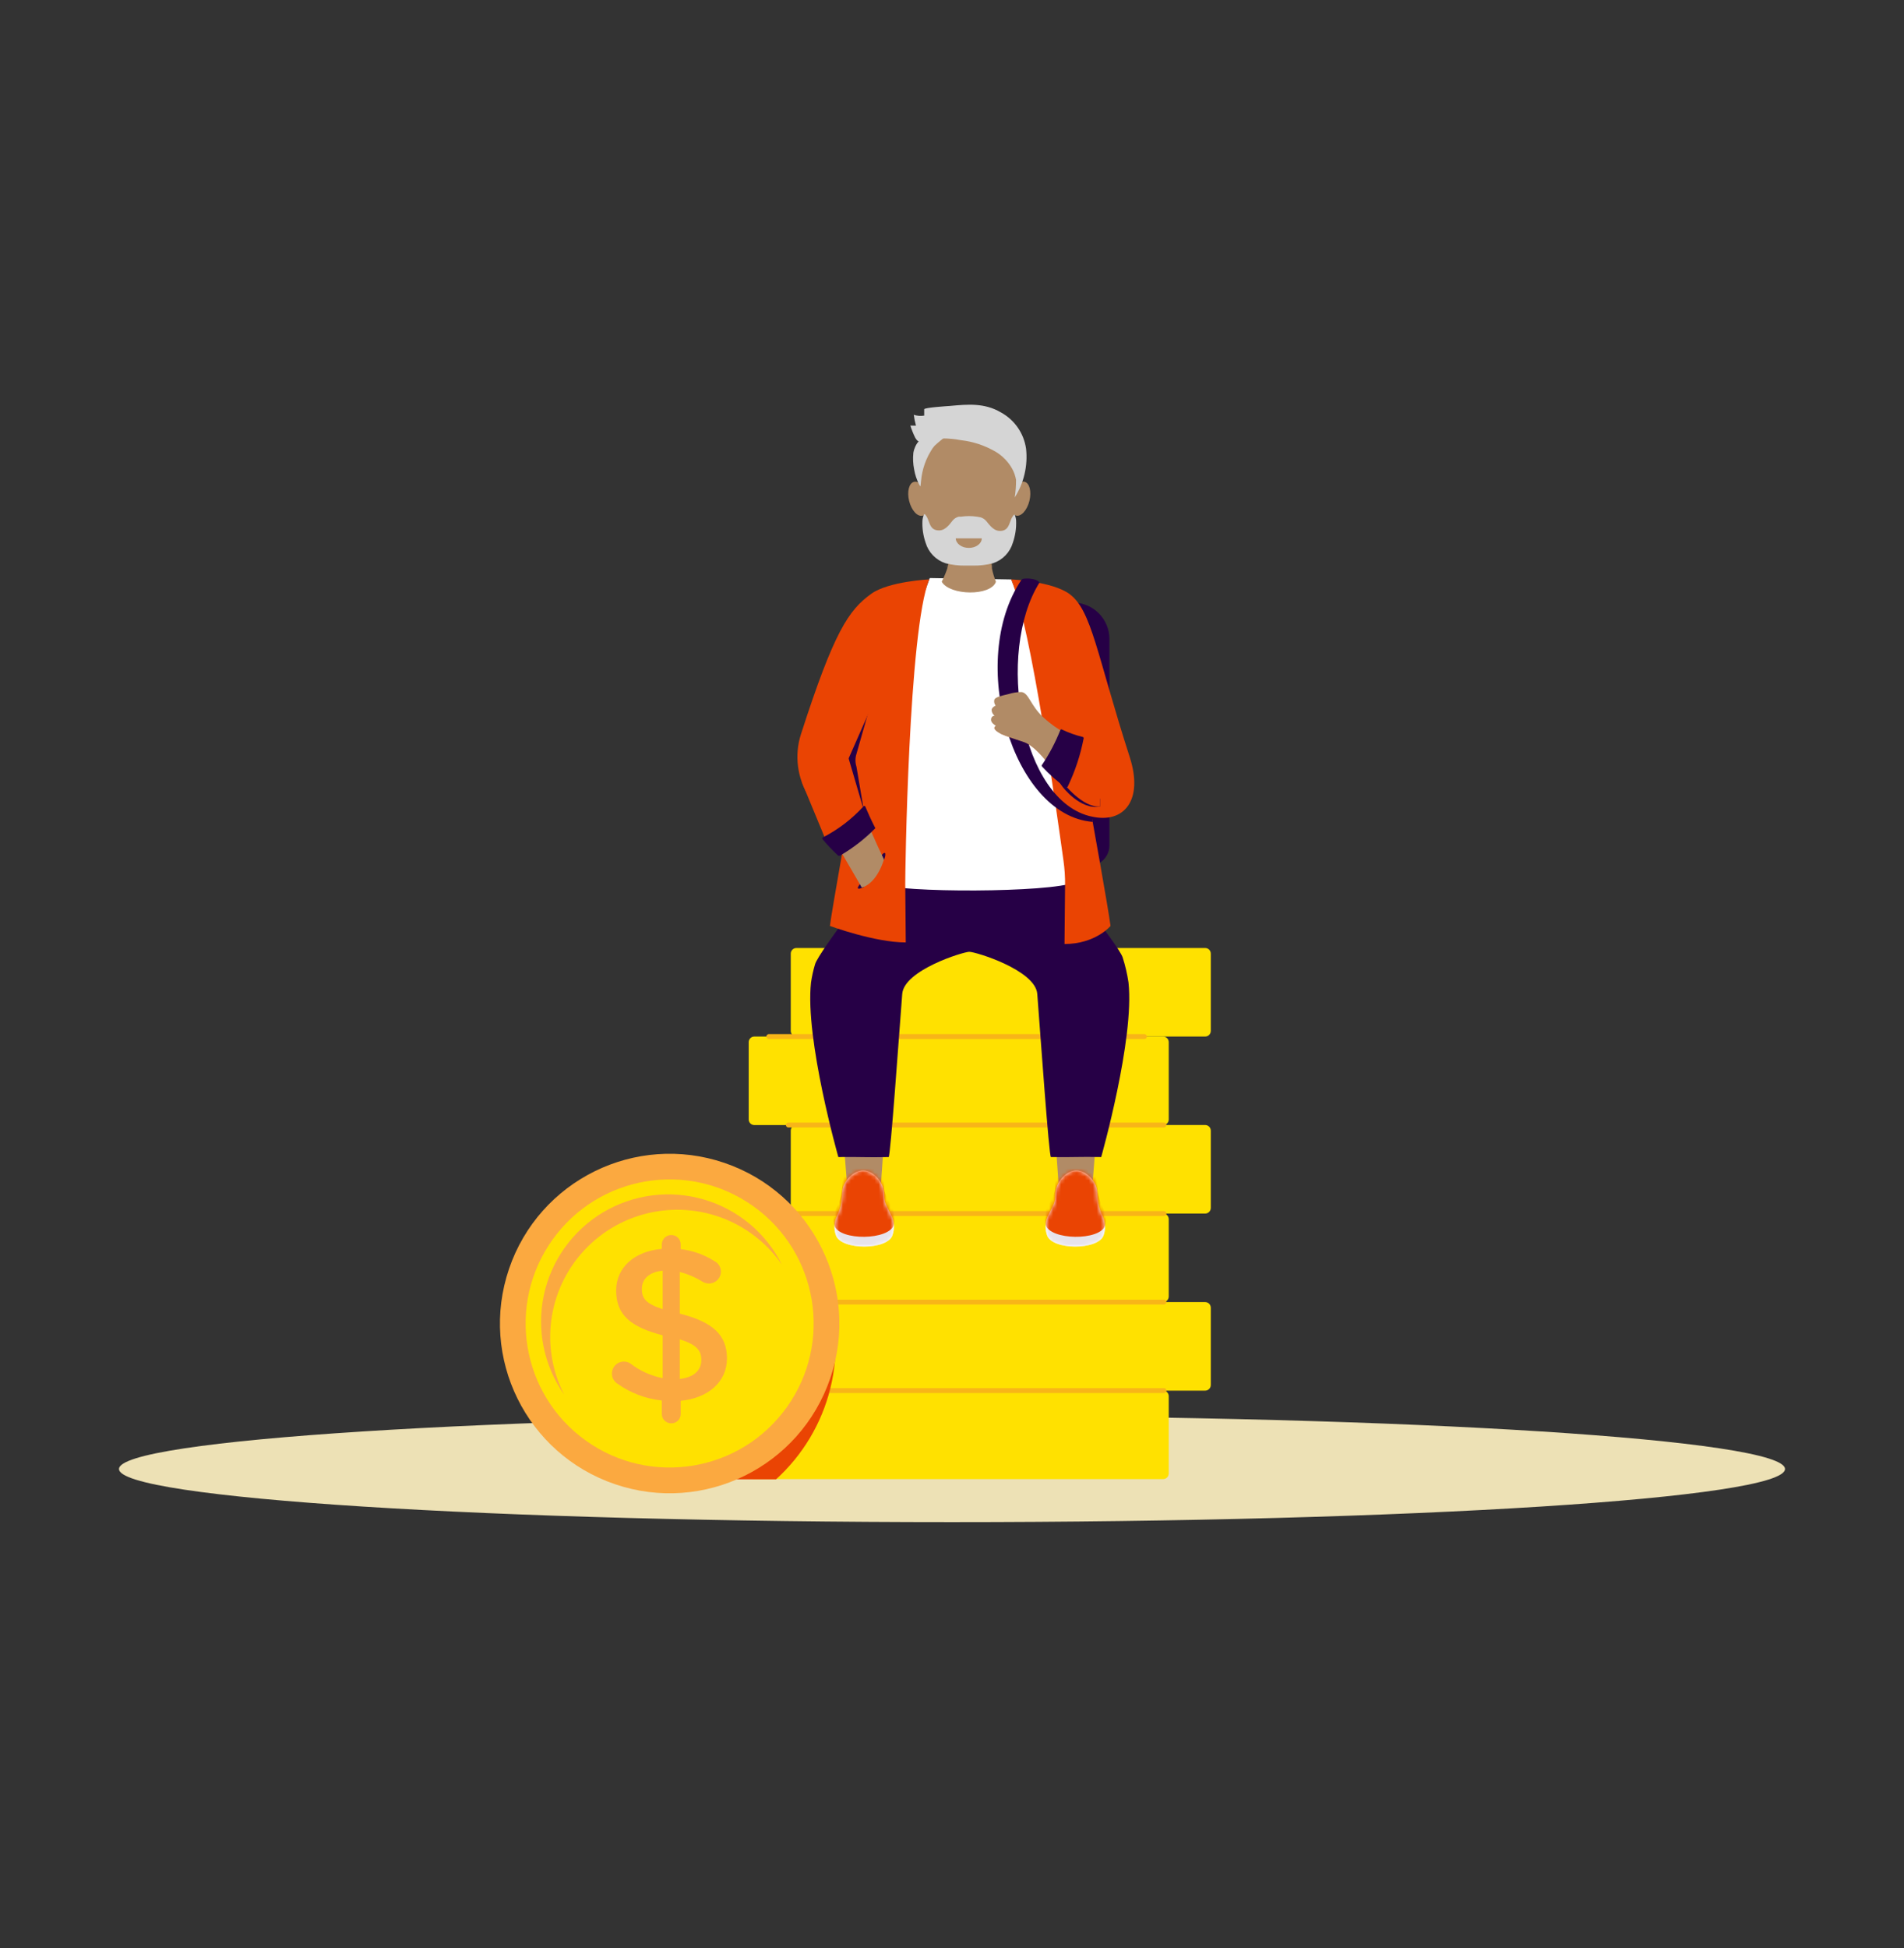 <svg width="480" height="491" viewBox="0 0 480 491" fill="none" xmlns="http://www.w3.org/2000/svg">
<rect x="0" y="0" width="480" height="491" fill="#333333" stroke="none"/>
<path d="M240 383.613C355.98 383.613 450 377.619 450 370.225C450 362.832 355.98 356.838 240 356.838C124.02 356.838 30 362.832 30 370.225C30 377.619 124.02 383.613 240 383.613Z" fill="#EDE1B5"/>
<path d="M293.222 261.235H190.165C189.382 261.235 188.747 261.87 188.747 262.653V282.13C188.747 282.913 189.382 283.548 190.165 283.548H293.222C294.005 283.548 294.64 282.913 294.64 282.13V262.653C294.64 261.87 294.005 261.235 293.222 261.235Z" fill="#FFE100"/>
<path d="M303.827 283.534H200.769C199.986 283.534 199.352 284.169 199.352 284.952V304.429C199.352 305.212 199.986 305.847 200.769 305.847H303.827C304.609 305.847 305.244 305.212 305.244 304.429V284.952C305.244 284.169 304.609 283.534 303.827 283.534Z" fill="#FFE100"/>
<path d="M293.222 305.847H190.165C189.382 305.847 188.747 306.481 188.747 307.264V326.742C188.747 327.525 189.382 328.159 190.165 328.159H293.222C294.005 328.159 294.64 327.525 294.64 326.742V307.264C294.64 306.481 294.005 305.847 293.222 305.847Z" fill="#FFE100"/>
<path d="M293.222 350.46H190.165C189.382 350.46 188.747 351.095 188.747 351.877V371.355C188.747 372.138 189.382 372.772 190.165 372.772H293.222C294.005 372.772 294.64 372.138 294.64 371.355V351.877C294.64 351.095 294.005 350.46 293.222 350.46Z" fill="#FFE100"/>
<path d="M303.827 328.159H200.769C199.986 328.159 199.352 328.794 199.352 329.577V349.054C199.352 349.837 199.986 350.472 200.769 350.472H303.827C304.609 350.472 305.244 349.837 305.244 349.054V329.577C305.244 328.794 304.609 328.159 303.827 328.159Z" fill="#FFE100"/>
<path d="M303.827 238.923H200.769C199.986 238.923 199.352 239.557 199.352 240.34V259.818C199.352 260.601 199.986 261.235 200.769 261.235H303.827C304.609 261.235 305.244 260.601 305.244 259.818V240.34C305.244 239.557 304.609 238.923 303.827 238.923Z" fill="#FFE100"/>
<path d="M193.825 261.235H288.509" stroke="#F8B518" stroke-width="1.226" stroke-linecap="round" stroke-linejoin="round"/>
<path d="M198.747 283.534H293.431" stroke="#F8B518" stroke-width="1.226" stroke-linecap="round" stroke-linejoin="round"/>
<path d="M198.747 305.847H293.431" stroke="#F8B518" stroke-width="1.226" stroke-linecap="round" stroke-linejoin="round"/>
<path d="M198.747 328.159H293.431" stroke="#F8B518" stroke-width="1.226" stroke-linecap="round" stroke-linejoin="round"/>
<path d="M198.747 350.46H293.431" stroke="#F8B518" stroke-width="1.226" stroke-linecap="round" stroke-linejoin="round"/>
<path d="M167.051 293.023C166.303 293.023 165.542 293.023 164.807 293.023V372.823H195.65C202.361 366.727 207.114 358.778 209.309 349.981C211.504 341.184 211.042 331.934 207.981 323.399C204.92 314.865 199.399 307.429 192.113 302.032C184.828 296.635 176.107 293.518 167.051 293.076V293.023Z" fill="#EA4403"/>
<path d="M209.319 347.332C216.924 324.966 204.958 300.67 182.592 293.064C160.226 285.459 135.93 297.425 128.324 319.791C120.719 342.157 132.685 366.453 155.051 374.059C177.417 381.664 201.713 369.698 209.319 347.332Z" fill="#FBA940"/>
<path d="M198.355 354.655C210.013 338.343 206.239 315.668 189.926 304.011C173.613 292.354 150.939 296.128 139.281 312.44C127.624 328.753 131.398 351.428 147.711 363.085C164.024 374.742 186.698 370.968 198.355 354.655Z" fill="#FFE100"/>
<path d="M138.739 335.366C139.068 328.678 141.483 322.26 145.646 317.014C149.809 311.768 155.511 307.959 161.951 306.12C168.39 304.281 175.244 304.505 181.549 306.761C187.854 309.017 193.295 313.191 197.106 318.698C195.13 314.756 192.361 311.265 188.974 308.442C185.587 305.62 181.654 303.526 177.42 302.293C173.187 301.06 168.745 300.713 164.372 301.275C159.998 301.837 155.788 303.295 152.004 305.558C148.22 307.821 144.944 310.841 142.38 314.428C139.816 318.015 138.02 322.093 137.104 326.406C136.188 330.719 136.171 335.174 137.056 339.494C137.94 343.814 139.706 347.904 142.244 351.51C139.68 346.529 138.472 340.962 138.739 335.366Z" fill="#FBA940"/>
<path d="M169.242 311.256C169.553 311.252 169.862 311.311 170.15 311.429C170.438 311.546 170.7 311.72 170.92 311.94C171.14 312.16 171.314 312.422 171.432 312.71C171.549 312.998 171.608 313.307 171.604 313.618V314.813C174.627 315.164 177.53 316.196 180.096 317.832C180.589 318.071 181.004 318.444 181.294 318.908C181.584 319.373 181.738 319.909 181.737 320.457C181.737 320.858 181.657 321.254 181.502 321.624C181.347 321.994 181.12 322.329 180.834 322.61C180.548 322.891 180.209 323.112 179.837 323.261C179.465 323.409 179.066 323.482 178.666 323.475C178.084 323.461 177.517 323.288 177.025 322.977C175.279 321.89 173.375 321.079 171.381 320.575V331.075C179.716 333.148 183.272 336.495 183.272 342.362C183.272 348.229 178.561 352.377 171.604 353.033V356.367C171.606 356.677 171.546 356.984 171.428 357.271C171.31 357.558 171.135 357.818 170.915 358.036C170.696 358.255 170.434 358.428 170.147 358.545C169.86 358.661 169.552 358.719 169.242 358.716C168.93 358.719 168.62 358.661 168.331 358.545C168.041 358.429 167.777 358.257 167.554 358.039C167.331 357.821 167.153 357.561 167.031 357.274C166.908 356.987 166.843 356.679 166.84 356.367V352.967C162.789 352.534 158.918 351.06 155.605 348.688C155.275 348.469 154.991 348.186 154.77 347.857C154.55 347.527 154.396 347.158 154.318 346.769C154.24 346.38 154.239 345.98 154.316 345.591C154.393 345.202 154.545 344.832 154.765 344.502C154.985 344.172 155.267 343.888 155.597 343.667C155.926 343.446 156.296 343.292 156.684 343.214C157.073 343.136 157.474 343.136 157.863 343.213C158.252 343.289 158.622 343.442 158.952 343.662C161.338 345.489 164.114 346.742 167.063 347.324V336.535C159.057 334.448 155.329 331.442 155.329 325.247C155.329 319.393 159.989 315.338 166.84 314.747V313.605C166.843 313.293 166.908 312.985 167.031 312.698C167.153 312.411 167.331 312.151 167.554 311.933C167.777 311.715 168.041 311.543 168.331 311.427C168.62 311.311 168.93 311.253 169.242 311.256ZM167.063 329.933V320.247C163.546 320.575 161.813 322.425 161.813 324.84C161.813 327.255 162.837 328.568 167.063 329.933ZM171.381 337.545V347.52C174.886 347.14 176.802 345.381 176.802 342.756C176.802 340.341 175.607 338.871 171.381 337.545Z" fill="#FBA940"/>
<path d="M266.092 287.458L276.277 287.563L275.332 299.612L266.958 299.546L266.092 287.458Z" fill="#B18B66"/>
<path d="M222.858 287.458L212.673 287.563L213.631 299.612L222.005 299.546L222.858 287.458Z" fill="#B18B66"/>
<path d="M225.023 311.202C223.92 315.14 212.029 315.14 210.73 311.321C210.448 310.538 210.328 309.707 210.375 308.877C210.423 308.048 210.637 307.236 211.005 306.491C211.884 304.684 212.333 302.698 212.318 300.689C212.318 297.828 215.126 294.941 217.646 294.98C219.943 294.98 222.896 297.71 222.896 301.122C222.896 303.078 223.369 303.603 224.537 306.031C224.979 306.81 225.251 307.673 225.335 308.565C225.419 309.456 225.312 310.355 225.023 311.202Z" fill="white"/>
<mask id="mask0_933_2" style="mask-type:luminance" maskUnits="userSpaceOnUse" x="210" y="294" width="16" height="21">
<path d="M225.023 311.202C223.92 315.14 212.029 315.14 210.73 311.321C210.448 310.538 210.328 309.707 210.375 308.877C210.423 308.048 210.637 307.236 211.005 306.491C211.884 304.684 212.333 302.698 212.318 300.689C212.318 297.828 215.126 294.941 217.646 294.98C219.943 294.98 222.896 297.71 222.896 301.122C222.896 303.078 223.369 303.603 224.537 306.031C224.979 306.81 225.251 307.673 225.335 308.565C225.419 309.456 225.312 310.355 225.023 311.202Z" fill="white"/>
</mask>
<g mask="url(#mask0_933_2)">
<path d="M225.023 311.201C223.92 315.139 212.029 315.139 210.73 311.32C210.448 310.537 210.328 309.706 210.375 308.876C210.423 308.047 210.637 307.235 211.005 306.49C211.884 304.683 212.333 302.697 212.318 300.688C212.318 297.827 215.126 294.94 217.646 294.979C219.943 294.979 222.896 297.709 222.896 301.121C222.896 303.077 223.369 303.602 224.537 306.03C224.979 306.809 225.251 307.672 225.335 308.564C225.419 309.455 225.312 310.354 225.023 311.201Z" fill="#E7E3EB"/>
<path d="M225.338 308.668C224.236 312.606 211.675 312.75 210.376 308.905C210.16 308.102 210.108 307.264 210.223 306.441C210.338 305.618 210.617 304.827 211.045 304.114C211.921 302.306 212.37 300.321 212.358 298.313C212.358 295.451 215.167 292.551 217.608 292.59C219.918 292.59 222.858 295.333 222.858 298.746C222.858 300.688 223.33 301.213 224.512 303.655C225.005 304.38 225.335 305.204 225.478 306.07C225.621 306.936 225.573 307.823 225.338 308.668Z" fill="#EA4403"/>
</g>
<path d="M284.493 247.599C284.178 245.476 283.691 243.382 283.037 241.338C282.17 238.293 264.885 216.978 263.822 215.836C263.388 215.364 262.614 214.327 261.892 214.275C257.955 213.946 251.274 213.671 244.475 213.553C237.69 213.671 230.943 213.946 227.058 214.275C226.442 214.275 225.746 215.154 225.392 215.587C224.46 216.558 206.308 239.895 205.468 243.045C205.019 244.545 204.682 246.076 204.457 247.625C202.895 261.918 211.348 291.607 211.348 291.607C216.9 291.528 218.475 291.738 224.027 291.607C224.486 291.607 226.652 260.737 227.452 250.5C227.925 244.488 242.769 239.908 244.344 239.881C245.919 239.855 261.039 244.488 261.498 250.5C262.286 260.737 264.465 291.607 264.937 291.607C270.489 291.699 272.064 291.489 277.616 291.607C277.616 291.581 286.055 261.866 284.493 247.599Z" fill="#260046"/>
<path d="M234.395 145.683L225.575 169.78L221.244 222.726C227.124 225.102 264.78 224.984 270.935 222.372C270.935 222.372 266.998 189.087 264.78 178.128C262.622 167.116 259.318 156.361 254.923 146.037L234.395 145.683Z" fill="white"/>
<path d="M274.438 218.199H270.501V151.865C272.938 151.865 275.275 152.833 276.998 154.556C278.721 156.279 279.688 158.616 279.688 161.053V213.106C279.683 213.787 279.543 214.46 279.275 215.086C279.008 215.712 278.618 216.278 278.13 216.752C277.641 217.226 277.063 217.598 276.43 217.846C275.796 218.095 275.119 218.215 274.438 218.199Z" fill="#260046"/>
<path d="M254.936 146.024C254.936 146.024 265.186 146.51 269.557 149.66C275.253 153.768 276.487 164.99 284.808 190.82C288.326 201.727 283.325 207.62 275.227 205.796C275.227 205.796 279.335 228.541 279.965 233.358C279.965 233.358 276.198 237.913 268.362 237.913L268.507 223.121C268.529 221.031 268.393 218.942 268.1 216.873C266.381 204.68 260.107 158.821 254.936 146.024Z" fill="#EA4403"/>
<path d="M234.25 146.024C234.25 146.024 224 146.51 219.629 149.66C213.933 153.768 210.244 159.202 201.923 185.032C198.406 195.939 205.861 207.62 213.959 205.796C213.959 205.796 209.851 228.541 209.221 233.358C209.221 233.358 220.508 237.519 228.344 237.519L228.213 222.727C228.186 220.653 229.026 158.821 234.25 146.024Z" fill="#EA4403"/>
<path d="M222.359 215.416C222.487 215.238 222.653 215.09 222.844 214.983C222.926 214.959 223.012 214.959 223.094 214.983C223.123 215.003 223.147 215.03 223.164 215.062C223.18 215.095 223.187 215.13 223.185 215.166C223.185 215.311 223.185 215.455 223.185 215.599C223.133 215.895 223.054 216.185 222.949 216.466C222.949 216.466 222.949 216.466 222.949 216.544C222.931 216.597 222.894 216.641 222.846 216.667C222.797 216.694 222.741 216.702 222.687 216.689C222.65 216.676 222.617 216.653 222.592 216.623C222.566 216.593 222.549 216.557 222.542 216.518L222.096 216.715V216.636L218.815 222.333C218.815 222.333 218.132 223.081 217.66 223.645C216.977 223.908 216.347 224.131 216.255 223.829C216.019 223.264 222.359 215.416 222.359 215.416Z" fill="#260046"/>
<path d="M204.182 200.886L214.17 196.397C214.17 196.397 219.341 209.522 222.845 216.571C222.845 216.571 221.31 222.424 217.267 223.711C217.307 223.711 208.211 208.276 204.182 200.886Z" fill="#B18B66"/>
<path d="M275.319 205.821L275.476 207.134C255.146 205.559 243.845 166.446 257.456 146.221C257.52 146.125 257.604 146.043 257.701 145.98C257.798 145.917 257.906 145.874 258.02 145.853C258.834 145.752 259.659 145.787 260.461 145.958C261.957 146.299 262.036 146.851 262.036 146.851C251.037 164.464 257.246 202.107 275.319 205.821Z" fill="#260046"/>
<path d="M250.813 181.369C250.682 182.064 252.546 183.429 252.69 183.482C255.079 184.506 257.835 185.319 258.767 185.805C262.127 187.524 265.435 195.176 267.876 198.3C267.876 198.3 272.404 204.272 277.352 203.248V201.371L264.371 188.627C264.371 188.627 251.483 180.752 251.246 180.752C251.01 180.752 250.813 181.369 250.813 181.369Z" fill="#260046"/>
<path d="M250.696 183.339C250.565 184.047 252.507 184.979 252.638 185.045C255.04 186.056 257.888 186.751 258.768 187.237C262.128 188.956 265.435 193.983 267.876 197.107C267.876 197.107 272.838 203.669 277.353 203.249V200.178L264.372 187.434C264.372 187.434 258.466 183.404 258.23 183.339C257.993 183.273 250.696 183.339 250.696 183.339Z" fill="#EA4403"/>
<path d="M272.142 186.672C271.707 188.594 271.114 190.477 270.37 192.302C269.687 193.838 267.876 197.172 267.876 197.172C265.448 194.048 262.127 189.021 258.78 187.289C257.835 186.816 255.04 186.121 252.638 185.097C252.507 185.097 250.564 184.099 250.695 183.404C250.715 183.3 250.755 183.201 250.814 183.113C250.873 183.025 250.948 182.95 251.037 182.892C250.761 182.721 249.724 182.117 249.842 181.251C249.96 180.385 250.735 180.372 250.735 180.372C250.506 180.201 250.319 179.979 250.189 179.724C250.06 179.469 249.99 179.188 249.987 178.902C250.052 178.232 250.997 177.826 250.997 177.826C250.834 177.622 250.719 177.384 250.662 177.129C250.605 176.874 250.608 176.609 250.669 176.356C250.892 175.752 252.1 175.411 254.344 174.899C255.368 174.576 256.434 174.412 257.507 174.413C259.371 174.61 259.765 177.786 262.967 180.739C267.167 184.585 269.372 184.887 272.142 186.672Z" fill="#B18B66"/>
<path d="M217.411 204.089L214.917 191.397L220.508 178.719" fill="#EA4403"/>
<path d="M217.411 204.089L214.917 191.397L220.508 178.719" stroke="#260047" stroke-width="2" stroke-miterlimit="10"/>
<path d="M202.146 197.12L207.987 211.243L214.523 207.2L217.713 203.998L212.345 185.728L202.146 197.12Z" fill="#EA4403"/>
<path d="M262.626 192.867C264.509 190.086 266.081 187.106 267.312 183.982C267.327 183.947 267.349 183.916 267.377 183.891C267.405 183.865 267.438 183.846 267.473 183.833C267.509 183.821 267.547 183.816 267.585 183.819C267.622 183.822 267.659 183.833 267.692 183.85C269.373 184.656 271.132 185.285 272.942 185.727C272.982 185.734 273.02 185.748 273.055 185.769C273.089 185.791 273.119 185.819 273.142 185.852C273.165 185.885 273.182 185.922 273.19 185.962C273.199 186.001 273.199 186.042 273.192 186.082C272.378 190.298 271.024 194.392 269.162 198.262C269.098 198.341 269.01 198.399 268.911 198.427C268.813 198.456 268.708 198.453 268.611 198.419C266.505 196.919 264.561 195.203 262.81 193.3C262.652 193.064 262.534 193.012 262.626 192.867Z" fill="#260046"/>
<path d="M219.419 177.694L215.914 190.006C215.578 191.051 215.578 192.176 215.914 193.221L218.277 207.199L222.332 205.257L221.781 178.784L219.419 177.694Z" fill="#EA4403"/>
<path d="M220.6 208.8C217.986 211.453 215.028 213.744 211.806 215.612C211.726 215.664 211.632 215.691 211.537 215.691C211.442 215.691 211.348 215.664 211.268 215.612C209.864 214.314 208.549 212.924 207.33 211.452C207.304 211.423 207.286 211.389 207.276 211.351C207.266 211.314 207.266 211.274 207.275 211.237C207.284 211.199 207.302 211.165 207.328 211.136C207.354 211.107 207.386 211.085 207.422 211.071C211.293 209.078 214.777 206.411 217.712 203.196C217.738 203.17 217.768 203.149 217.802 203.135C217.836 203.121 217.872 203.113 217.909 203.113C217.946 203.113 217.982 203.121 218.016 203.135C218.05 203.149 218.08 203.17 218.106 203.196C218.841 204.955 219.642 206.7 220.534 208.446C220.626 208.63 220.731 208.669 220.6 208.8Z" fill="#260046"/>
<path d="M238.109 136.863C239.172 140.026 240.301 140.604 237.413 146.628C239.474 150.119 249.751 150.303 251.076 146.628C249.107 141.562 250.157 140.262 250.735 136.863C251.312 133.464 237.059 133.7 238.109 136.863Z" fill="#B18B66"/>
<path d="M259.512 126.251C260.1 123.895 259.55 121.729 258.284 121.413C257.018 121.097 255.516 122.751 254.928 125.107C254.34 127.463 254.89 129.629 256.156 129.945C257.421 130.261 258.924 128.607 259.512 126.251Z" fill="#B18B66"/>
<path d="M232.553 129.964C233.819 129.648 234.369 127.482 233.781 125.126C233.193 122.77 231.69 121.116 230.424 121.432C229.158 121.748 228.608 123.914 229.196 126.27C229.784 128.626 231.287 130.28 232.553 129.964Z" fill="#B18B66"/>
<path d="M256.352 116.283C256.352 105.928 231.494 105.928 231.494 116.283C231.494 116.283 229.997 131.692 238.411 140.092C240.005 141.685 242.167 142.58 244.422 142.58C246.676 142.58 248.838 141.685 250.433 140.092C258.794 131.705 256.352 116.283 256.352 116.283Z" fill="#B18B66"/>
<path d="M234.684 113.645C234.231 114.379 233.836 115.147 233.502 115.942C232.951 117.269 232.558 118.657 232.334 120.076C232.269 120.522 232.242 120.969 232.177 121.389C232.046 122.701 232.098 122.806 231.757 122.176C231.11 120.943 230.667 119.613 230.444 118.239C230.174 116.882 230.112 115.493 230.261 114.117C230.446 113.006 230.932 111.967 231.665 111.112C232.261 110.483 232.952 109.951 233.712 109.537C234.742 108.815 235.894 108.285 237.112 107.975C239.238 107.555 240.551 108.316 238.687 109.812C237.614 110.591 236.588 111.432 235.616 112.332C235.257 112.734 234.945 113.174 234.684 113.645Z" fill="#D5D5D5"/>
<path d="M230.917 107.266C230.667 106.37 230.483 105.458 230.365 104.536C231.21 104.82 232.111 104.892 232.99 104.746V103.145C232.99 102.712 238.975 102.344 239.461 102.305C244.002 101.898 248.163 101.504 252.297 103.919C254.005 104.845 255.472 106.158 256.58 107.754C257.688 109.35 258.405 111.183 258.676 113.107C259.14 117.399 258.131 121.722 255.815 125.365C256.046 123.894 256.156 122.406 256.143 120.916C255.971 119.936 255.639 118.992 255.158 118.12C254.184 116.384 252.778 114.928 251.077 113.894C248.357 112.29 245.329 111.279 242.191 110.928C239.187 110.35 236.1 110.35 233.095 110.928C231.783 111.309 231.52 111.65 230.707 110.285C230.229 109.306 229.826 108.292 229.499 107.253L230.917 107.266Z" fill="#D5D5D5"/>
<mask id="mask1_933_2" style="mask-type:luminance" maskUnits="userSpaceOnUse" x="237" y="134" width="15" height="16">
<path d="M238.107 136.862C239.17 140.025 240.299 140.603 237.411 146.627C239.472 150.118 249.749 150.302 251.074 146.627C249.105 141.561 250.155 140.261 250.733 136.862C251.31 133.463 237.057 133.699 238.107 136.862Z" fill="white"/>
</mask>
<g mask="url(#mask1_933_2)">
<g style="mix-blend-mode:multiply" opacity="0.5">
<path d="M256.167 132.321C256.144 131.792 256.023 131.271 255.812 130.785C255.694 130.549 255.248 131.271 255.208 131.336C254.644 132.242 254.487 133.581 253.712 134.303C253.381 134.594 252.969 134.777 252.531 134.828C250.641 135.103 249.591 133.515 248.593 132.321C248.194 131.861 247.662 131.536 247.071 131.389H246.94C246.713 131.324 246.48 131.285 246.244 131.271C244.939 131.071 243.611 131.071 242.307 131.271H242.018L241.716 131.336C241.126 131.486 240.595 131.811 240.193 132.268C239.17 133.581 238.107 135.051 236.256 134.775C235.818 134.725 235.406 134.541 235.075 134.25C234.3 133.528 234.143 132.19 233.592 131.284C233.592 131.284 233.106 130.496 232.975 130.733C232.723 131.227 232.575 131.767 232.542 132.321C232.46 134.188 232.731 136.054 233.342 137.82C233.696 139.02 234.334 140.117 235.202 141.017C236.071 141.917 237.143 142.595 238.33 142.991C239.952 143.422 241.626 143.625 243.304 143.595H245.378C247.056 143.625 248.73 143.422 250.352 142.991C251.538 142.595 252.611 141.917 253.479 141.017C254.348 140.117 254.986 139.02 255.34 137.82C255.953 136.054 256.233 134.189 256.167 132.321Z" fill="#B18B66"/>
</g>
</g>
<path d="M256.168 131.272C256.146 130.742 256.025 130.222 255.814 129.736C255.696 129.5 255.25 130.222 255.21 130.287C254.646 131.193 254.488 132.532 253.714 133.254C253.383 133.545 252.971 133.728 252.533 133.779C250.643 134.054 249.593 132.466 248.595 131.272C248.196 130.812 247.664 130.487 247.073 130.34H246.942C246.714 130.277 246.481 130.233 246.246 130.209C244.941 130.014 243.614 130.014 242.308 130.209H242.02H241.718C241.126 130.353 240.593 130.679 240.195 131.14C239.172 132.453 238.108 133.923 236.258 133.647C235.82 133.597 235.408 133.413 235.077 133.122C234.302 132.4 234.145 131.062 233.593 130.156C233.593 130.156 233.108 129.369 232.977 129.605C232.714 130.123 232.566 130.691 232.543 131.272C232.462 133.139 232.733 135.005 233.344 136.771C233.698 137.971 234.336 139.067 235.204 139.968C236.073 140.868 237.145 141.545 238.332 141.942C239.955 142.366 241.628 142.569 243.306 142.546H245.38C247.057 142.569 248.731 142.366 250.354 141.942C251.54 141.545 252.613 140.868 253.481 139.968C254.35 139.067 254.988 137.971 255.342 136.771C255.955 135.005 256.235 133.14 256.168 131.272Z" fill="#D5D5D5"/>
<path d="M244.238 138.084C246.049 138.084 247.506 137.007 247.506 135.682H240.943C240.983 137.007 242.44 138.084 244.238 138.084Z" fill="#B18B66"/>
<path d="M263.925 311.203C265.041 315.141 276.919 315.141 278.218 311.321C278.499 310.539 278.62 309.708 278.573 308.878C278.525 308.049 278.311 307.237 277.943 306.491C277.071 304.682 276.622 302.699 276.63 300.69C276.63 297.829 273.821 294.941 271.301 294.981C269.005 294.981 266.051 297.711 266.051 301.123C266.051 303.079 265.579 303.604 264.411 306.032C263.972 306.812 263.701 307.675 263.618 308.566C263.534 309.457 263.639 310.356 263.925 311.203Z" fill="white"/>
<mask id="mask2_933_2" style="mask-type:luminance" maskUnits="userSpaceOnUse" x="263" y="294" width="16" height="21">
<path d="M263.925 311.203C265.041 315.141 276.919 315.141 278.218 311.321C278.499 310.539 278.62 309.708 278.573 308.878C278.525 308.049 278.311 307.237 277.943 306.491C277.071 304.682 276.622 302.699 276.63 300.69C276.63 297.829 273.821 294.941 271.301 294.981C269.005 294.981 266.051 297.711 266.051 301.123C266.051 303.079 265.579 303.604 264.411 306.032C263.972 306.812 263.701 307.675 263.618 308.566C263.534 309.457 263.639 310.356 263.925 311.203Z" fill="white"/>
</mask>
<g mask="url(#mask2_933_2)">
<path d="M263.925 311.203C265.041 315.141 276.919 315.141 278.218 311.321C278.499 310.539 278.62 309.708 278.573 308.878C278.525 308.049 278.311 307.237 277.943 306.491C277.071 304.682 276.622 302.699 276.63 300.69C276.63 297.829 273.821 294.941 271.301 294.981C269.005 294.981 266.051 297.711 266.051 301.123C266.051 303.079 265.579 303.604 264.411 306.032C263.972 306.812 263.701 307.675 263.618 308.566C263.534 309.457 263.639 310.356 263.925 311.203Z" fill="#E7E3EB"/>
<path d="M263.611 308.669C264.726 312.607 277.287 312.751 278.573 308.906C278.789 308.103 278.841 307.265 278.726 306.442C278.611 305.619 278.332 304.827 277.904 304.115C277.033 302.305 276.584 300.322 276.591 298.314C276.591 295.452 273.782 292.552 271.262 292.591C268.966 292.591 266.012 295.334 266.012 298.747C266.012 300.689 265.54 301.214 264.372 303.656C263.89 304.386 263.572 305.213 263.441 306.079C263.309 306.944 263.367 307.828 263.611 308.669Z" fill="#EA4403"/>
</g>
</svg>
